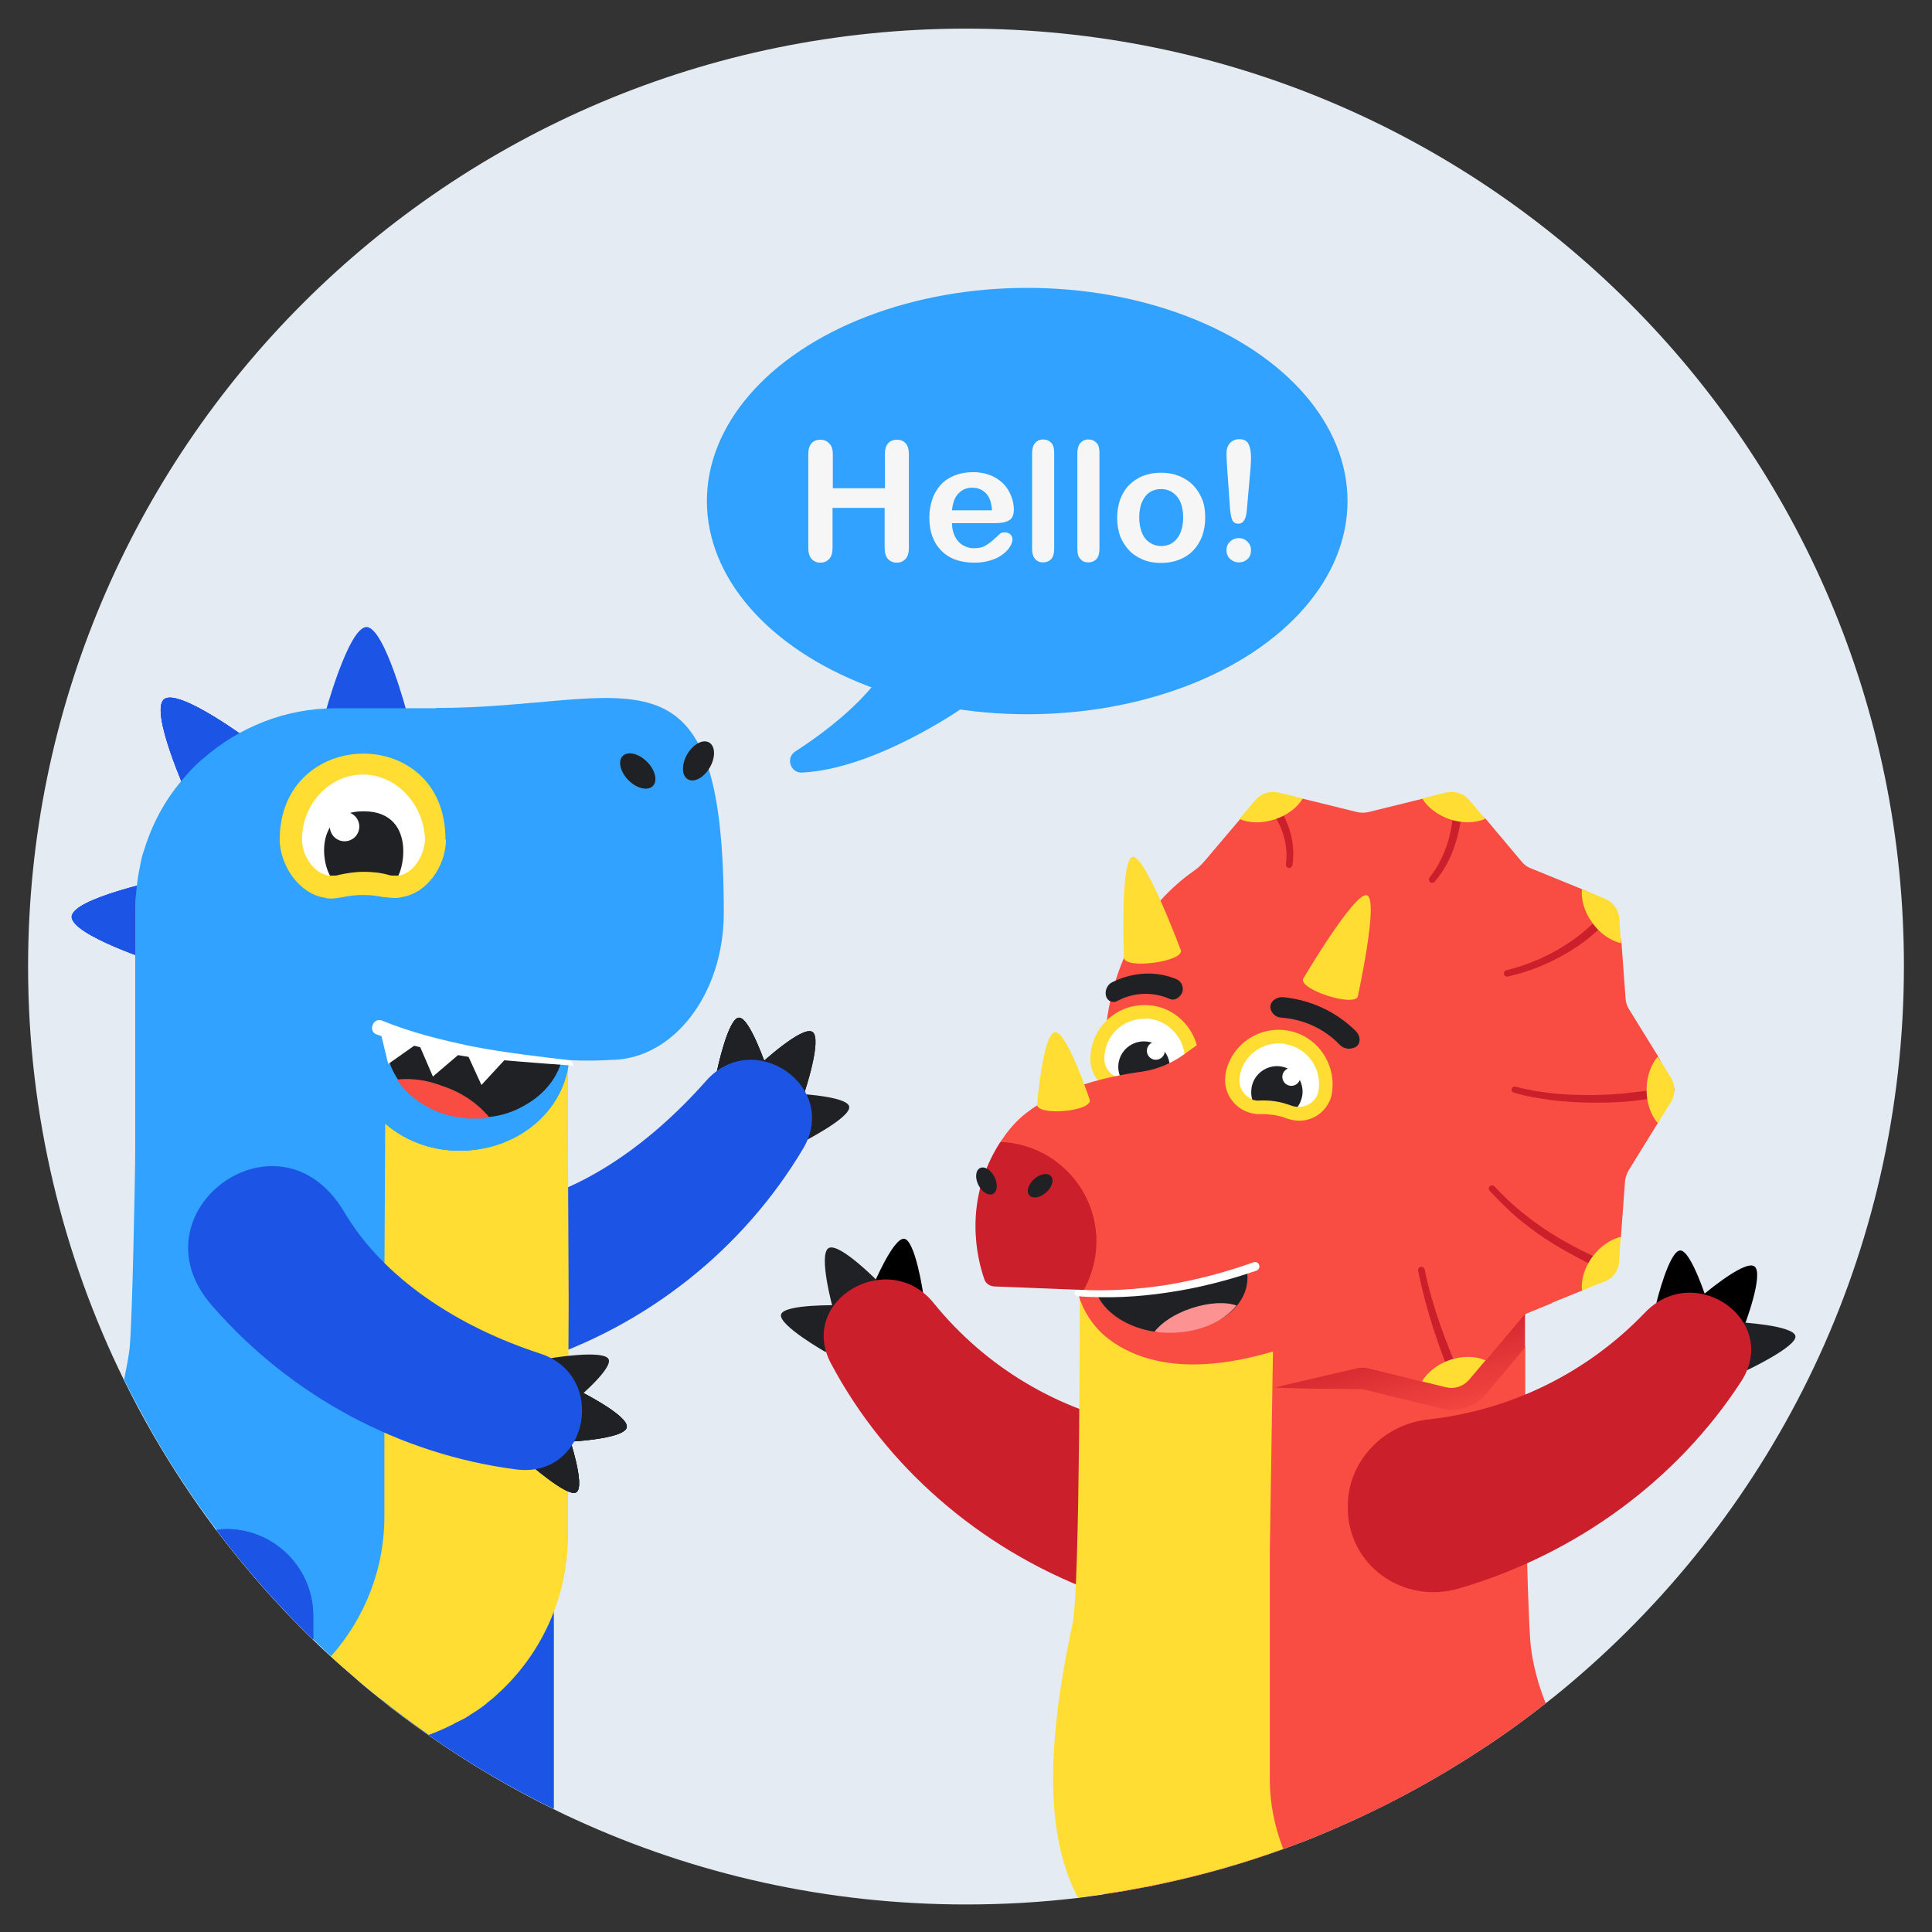 <?xml version="1.0" encoding="utf-8"?>
<!-- Generator: Adobe Illustrator 24.3.0, SVG Export Plug-In . SVG Version: 6.00 Build 0)  -->
<svg version="1.1" id="Layer_1" xmlns="http://www.w3.org/2000/svg" xmlns:xlink="http://www.w3.org/1999/xlink" x="0px" y="0px"
	 viewBox="0 0 708.7 708.7" style="enable-background:new 0 0 708.7 708.7;" xml:space="preserve">
<rect x="0" y="0" width="708.7" height="708.7" fill="#333333" stroke="none"/>
<style type="text/css">
	.st0{fill:#E4EBF2;}
	.st1{fill-rule:evenodd;clip-rule:evenodd;fill:#1C55E5;}
	.st2{fill-rule:evenodd;clip-rule:evenodd;fill:#202124;}
	.st3{fill-rule:evenodd;clip-rule:evenodd;fill:#31A2FF;}
	.st4{fill-rule:evenodd;clip-rule:evenodd;fill:#FFDD33;}
	.st5{fill-rule:evenodd;clip-rule:evenodd;fill:#F94C43;}
	.st6{fill-rule:evenodd;clip-rule:evenodd;fill:#FFFFFF;}
	.st7{fill-rule:evenodd;clip-rule:evenodd;}
	.st8{fill-rule:evenodd;clip-rule:evenodd;fill:#CC1F2C;}
	.st9{fill-rule:evenodd;clip-rule:evenodd;fill:url(#SVGID_1_);}
	.st10{fill:#FFFFFF;}
	.st11{fill:#FFDD33;}
	.st12{fill:#202124;}
	.st13{fill:#CC1F2C;}
	.st14{fill-rule:evenodd;clip-rule:evenodd;fill:#FC9292;}
	.st15{fill:none;stroke:#CC1F2C;stroke-width:3.189;stroke-miterlimit:10;}
	.st16{fill:#31A2FF;}
	.st17{fill:#F6F6F6;}
</style>
<path class="st0" d="M698.4,354.3c0,105.3-47.3,199.5-121.8,262.7c-1.2,1-2.5,2.1-3.7,3.1c-2,1.6-3.9,3.2-5.9,4.7
	c-8.6,6.8-17.6,13.2-26.9,19.1c-1.6,1-3.2,2.1-4.9,3.1c-13.9,8.6-28.5,16.3-43.6,22.9c-1.4,0.6-2.7,1.2-4.1,1.8
	c-1,0.4-2,0.8-2.9,1.2c-0.7,0.3-1.4,0.6-2.1,0.9c-2.3,0.9-4.7,1.9-7,2.7c-0.6,0.2-1.2,0.5-1.8,0.7c-1,0.4-2,0.7-3,1.1
	c-14.1,5.1-28.7,9.3-43.6,12.5c-1.9,0.4-3.8,0.8-5.6,1.2c-0.6,0.1-1.2,0.2-1.7,0.3c-2.5,0.5-5.1,0.9-7.6,1.4
	c-1.9,0.3-3.8,0.6-5.7,0.9c-0.4,0.1-0.8,0.1-1.2,0.2c-0.4,0.1-0.8,0.1-1.1,0.2c-2.9,0.4-5.9,0.8-8.8,1.2c-13.4,1.6-27.1,2.4-41,2.4
	c-51.1,0-99.6-11.1-143.2-31.1c-2.7-1.2-5.4-2.5-8-3.8c-16-7.8-31.3-16.9-45.8-27c0,0-0.1,0-0.1-0.1c-1.5-1.1-3-2.1-4.5-3.2
	c-3.2-2.3-6.3-4.6-9.4-7c0,0,0,0,0,0c-1.2-1-2.5-2-3.7-3c-3.2-2.6-6.5-5.2-9.6-8c-2.9-2.5-5.8-5-8.6-7.6c-0.5-0.4-0.9-0.9-1.4-1.3
	c-1.7-1.6-3.5-3.2-5.2-4.9c-12.8-12.4-24.7-25.9-35.5-40.2c-0.2-0.2-0.4-0.5-0.6-0.8c-8.1-10.8-15.6-22.2-22.4-33.9
	c-3.9-6.7-7.5-13.5-10.9-20.4c-22.5-45.8-35.2-97.3-35.2-151.7c0-190,154-344.1,344.1-344.1S698.4,164.3,698.4,354.3z"/>
<path class="st1" d="M60.2,256.5c5.4-4.3,32,15.6,32,15.6l-23.7,19.1C68.5,291.2,54.8,260.8,60.2,256.5z"/>
<path class="st1" d="M57.8,353.2c0,0-31.8-10.2-31.5-17c0.5-6.7,33.1-13.5,33.1-13.5L57.8,353.2L57.8,353.2z"/>
<path class="st1" d="M60.2,256.5c5.4-4.3,32,15.6,32,15.6l-23.7,19.1C68.5,291.2,54.8,260.8,60.2,256.5z"/>
<path class="st1" d="M57.8,353.2c0,0-31.8-10.2-31.5-17c0.5-6.7,33.1-13.5,33.1-13.5L57.8,353.2L57.8,353.2z"/>
<path class="st1" d="M60.2,256.5c5.4-4.3,32,15.6,32,15.6l-23.7,19.1C68.5,291.2,54.8,260.8,60.2,256.5z"/>
<path class="st1" d="M57.8,353.2c0,0-31.8-10.2-31.5-17c0.5-6.7,33.1-13.5,33.1-13.5L57.8,353.2L57.8,353.2z"/>
<path class="st2" d="M271.1,373.3c-4,0-8.1,19.6-8.1,19.6l18.3-1.1C281.3,391.9,275.1,373.3,271.1,373.3z"/>
<path class="st2" d="M293.6,397.3c-3.8-2.4-19.4,12.1-19.4,12.1l16.4,10.5C290.6,420,297.4,399.8,293.6,397.3z"/>
<path class="st2" d="M271.1,373.3c-4,0-8.1,19.6-8.1,19.6l18.3-1.1C281.3,391.9,275.1,373.3,271.1,373.3z"/>
<path class="st2" d="M298,378.5c-3.8-2.4-19.4,12.1-19.4,12.1l16.4,10.5C295,401.1,301.8,380.9,298,378.5z"/>
<path class="st2" d="M271.1,373.3c-4,0-8.1,19.6-8.1,19.6l18.3-1.1C281.3,391.9,275.1,373.3,271.1,373.3z"/>
<path class="st2" d="M298,378.5c-3.8-2.4-19.4,12.1-19.4,12.1l16.4,10.5C295,401.1,301.8,380.9,298,378.5z"/>
<path class="st2" d="M311.5,405.9c-0.8-4-20.7-4.8-20.7-4.8l3.8,17.8C294.6,418.8,312.3,409.9,311.5,405.9z"/>
<path class="st1" d="M139.6,592.7v30.5c1.2,1,2.5,2,3.7,3c0,0,0,0,0,0c3.1,2.4,6.2,4.7,9.4,7c1.5,1.1,3,2.2,4.6,3.3
	c14.5,10.1,29.8,19.2,45.8,27v-70.8c0-17.5-14.3-31.8-31.8-31.8c-8.7,0-16.7,3.6-22.4,9.3S139.6,584,139.6,592.7z"/>
<path class="st1" d="M139.6,592.7v30.5c1.2,1,2.5,2,3.7,3c0,0,0,0,0,0c3.1,2.4,6.2,4.7,9.4,7c1.5,1.1,3,2.2,4.6,3.3
	c14.5,10.1,29.8,19.2,45.8,27v-70.8c0-17.5-14.3-31.8-31.8-31.8c-8.7,0-16.7,3.6-22.4,9.3S139.6,584,139.6,592.7z"/>
<path class="st1" d="M154,469.2c0-16.1,13-24.2,28.9-26.4c28.3-3.5,55.1-22.6,76.1-46.3c17.5-19.9,49.3,2.2,35.5,25
	c-21.8,36.6-57.1,64.9-99,78.3c-20.5,6.7-41.2-8.3-41.5-29.9C154,469.7,154,469.4,154,469.2L154,469.2z"/>
<path class="st1" d="M134.4,230c6.7,0,15.1,32.3,15.1,32.3h-30.4C119.1,262.3,127.7,230.3,134.4,230z"/>
<path class="st3" d="M45.5,506c3.4,6.9,7.1,13.7,10.9,20.4c6.8,11.8,14.3,23.1,22.4,33.9c12.4,16.5,26.2,31.9,41.2,45.9
	c0.5,0.4,0.9,0.9,1.4,1.3c2.8,2.6,5.7,5.1,8.6,7.6c3.2,2.7,6.4,5.4,9.6,8c1.2,1,2.5,2,3.7,3c0,0,0,0,0,0c3.1,2.4,6.2,4.7,9.4,7
	c1.5,1.1,3,2.1,4.5,3.2c2.8-1.1,5.6-2.3,8.2-3.6c0.8-0.3,1.6-0.8,2.2-1.1c0.5-0.3,1.1-0.5,1.6-0.8c1.1-0.5,2.2-1.3,3.2-1.9
	c2.1-1.3,4.3-2.7,6.2-4.3c0,0,0.3,0,0.3-0.3c1.1-1.1,2.4-1.9,3.5-3c13.7-12.4,23.2-29.9,25.3-49.5c0.3-2.7,0.5-5.7,0.5-8.3V389
	c0,0,1.9-104.7-7.8-114.1c-4.8-4.6-10.5-8.3-17-11c-1.6-0.5-3.2-1.3-4.8-1.6c-3.2-1.1-6.7-1.6-10.2-2.2c-1.9-0.3-3.5-0.3-5.4-0.3
	h-39.8c-18.6,0-35.5,7-48.5,18.3c-3,2.4-5.7,5.4-8.1,8.3c-6.2,7.3-10.8,15.9-13.7,25.3c-0.6,1.6-1.1,3.5-1.4,5.4
	c-0.8,3.5-1.3,7.3-1.6,11c-0.3,1.9-0.3,3.8-0.3,5.6v88.6c0,8.3-1.1,64.3-2.1,72.7C47,498.7,46.3,502.4,45.5,506z"/>
<path class="st4" d="M121.4,607.6c2.8,2.6,5.7,5.1,8.6,7.6c4.4,3.8,8.8,7.4,13.3,10.9c0,0,0,0,0,0c3.1,2.4,6.2,4.7,9.4,7
	c1.5,1.1,3,2.2,4.6,3.3c2.9-1.1,5.7-2.3,8.3-3.6c0.8-0.3,1.3-0.8,2.1-1.1c0.5-0.3,1.1-0.5,1.6-0.8c1.1-0.5,2.1-1.1,3.2-1.9
	c2.1-1.3,4.3-2.7,6.2-4.3c0-0.3,0.3-0.3,0.3-0.3c1.4-1.1,2.4-1.9,3.5-3c15.9-14.3,25.8-35.3,25.8-58.1v-22.9l0.3-63l-0.3-64.6v-23.7
	c-25.6-0.5-48.2-4.6-66.8-11.6l-0.5,92.6v85.3C141.2,575.5,133.7,593.7,121.4,607.6z"/>
<ellipse class="st3" cx="168.4" cy="386" rx="39.3" ry="36.1"/>
<path class="st2" d="M171.1,356.4c17.8,0,32.3,12.1,32.3,26.9c0,8.9-5.4,17-13.7,21.8c-0.3,0-0.3,0.3-0.5,0.3
	c-3.8,2.2-8.1,3.8-12.9,4.3c-0.8,0-1.9,0.3-2.7,0.3s-1.6,0-2.4,0c-1.1,0-1.9,0-3,0c-0.8,0-1.3-0.3-1.9-0.3
	c-5.9-0.5-11.3-2.7-15.6-5.7c-0.3-0.3-0.5-0.3-0.8-0.5c-3-2.2-5.7-4.8-7.5-7.8c-2.4-3.8-3.8-7.8-3.8-12.4
	C138.5,368.5,153.1,356.7,171.1,356.4z"/>
<path class="st5" d="M142.3,395.9c5.4-0.5,11,0.3,16.7,2.4c7.3,2.4,13.2,6.7,17.2,11.6c-0.8,0-1.9,0.3-2.7,0.3s-1.6,0-2.4,0
	c-1.1,0-1.9,0-3,0c-0.8,0-1.3-0.3-1.9-0.3c-5.9-0.5-11.3-2.7-15.6-5.7c-0.3-0.3-0.5-0.3-0.8-0.5
	C146.9,401.6,144.2,398.9,142.3,395.9L142.3,395.9z"/>
<path class="st1" d="M79.4,561.2c10.8,14.3,22.7,27.8,35.5,40.2v-8.7c0-17.5-14.3-31.8-31.8-31.8C81.8,560.9,80.6,561,79.4,561.2z"
	/>
<ellipse transform="matrix(0.707 -0.707 0.707 0.707 -131.431 248.325)" class="st2" cx="234" cy="282.8" rx="4.8" ry="7.8"/>
<polygon class="st6" points="157.1,394.3 151.4,381.1 168.1,384.9 "/>
<polygon class="st6" points="171.1,397.3 165.2,384.4 180.8,386.8 "/>
<polygon class="st6" points="143.1,390.3 139.9,376.6 154.7,382.2 "/>
<path id="mouth" class="st6" d="M207.2,389L207.2,389c0.5,0,1.1,0.5,1.3,1.6c0,0.8-0.5,1.3-1.3,1.3c-11.6-0.8-23.1-2.2-34.7-4
	c-11.6-1.9-22.9-4.3-34.2-8.3l0,0c-1.6-0.5-2.2-1.9-1.6-3.5c0.5-1.6,2.2-2.2,3.5-1.6l0,0c10.5,4.3,21.5,7,32.8,9.4
	C184.3,386,195.9,387.6,207.2,389L207.2,389z"/>
<ellipse class="st3" cx="168.4" cy="386" rx="39.3" ry="36.1"/>
<path class="st2" d="M171.1,356.4c17.8,0,32.3,12.1,32.3,26.9c0,8.9-5.4,17-13.7,21.8c-0.3,0-0.3,0.3-0.5,0.3
	c-3.8,2.2-8.1,3.8-12.9,4.3c-0.8,0-1.9,0.3-2.7,0.3s-1.6,0-2.4,0c-1.1,0-1.9,0-3,0c-0.8,0-1.3-0.3-1.9-0.3
	c-5.9-0.5-11.3-2.7-15.6-5.7c-0.3-0.3-0.5-0.3-0.8-0.5c-3-2.2-5.7-4.8-7.5-7.8c-2.4-3.8-3.8-7.8-3.8-12.4
	C138.5,368.5,153.1,356.7,171.1,356.4z"/>
<path class="st5" d="M142.3,395.9c5.4-0.5,11,0.3,16.7,2.4c7.3,2.4,13.2,6.7,17.2,11.6c-0.8,0-1.9,0.3-2.7,0.3s-1.6,0-2.4,0
	c-1.1,0-1.9,0-3,0c-0.8,0-1.3-0.3-1.9-0.3c-5.9-0.5-11.3-2.7-15.6-5.7c-0.3-0.3-0.5-0.3-0.8-0.5
	C146.9,401.6,144.2,398.9,142.3,395.9L142.3,395.9z"/>
<path class="st1" d="M79.4,561.2c10.8,14.3,22.7,27.8,35.5,40.2v-8.7c0-17.5-14.3-31.8-31.8-31.8C81.8,560.9,80.6,561,79.4,561.2z"
	/>
<ellipse transform="matrix(0.707 -0.707 0.707 0.707 -131.431 248.325)" class="st2" cx="234" cy="282.8" rx="4.8" ry="7.8"/>
<polygon class="st6" points="157.1,394.3 151.4,381.1 168.1,384.9 "/>
<polygon class="st6" points="171.1,397.3 165.2,384.4 180.8,386.8 "/>
<polygon class="st6" points="143.1,390.3 139.9,376.6 154.7,382.2 "/>
<path id="mouth_0" class="st6" d="M207.2,389L207.2,389c0.5,0,1.1,0.5,1.3,1.6c0,0.8-0.5,1.3-1.3,1.3c-11.6-0.8-23.1-2.2-34.7-4
	c-11.6-1.9-22.9-4.3-34.2-8.3l0,0c-1.6-0.5-2.2-1.9-1.6-3.5c0.5-1.6,2.2-2.2,3.5-1.6l0,0c10.5,4.3,21.5,7,32.8,9.4
	C184.3,386,195.9,387.6,207.2,389L207.2,389z"/>
<ellipse class="st3" cx="169" cy="386" rx="39.9" ry="36.1"/>
<path class="st2" d="M141.9,383.3c0-14.8,14.5-26.6,32.6-26.9c17.8,0,32.3,12.1,32.3,26.9c0,8.9-5.4,17-13.7,21.8
	c-0.3,0-0.3,0.3-0.5,0.3c-3.8,2.2-8.1,3.8-12.9,4.3c-0.8,0-1.9,0.3-2.7,0.3c-0.8,0-1.6,0-2.4,0c-1.1,0-1.9,0-3,0
	c-0.8,0-1.3-0.3-1.9-0.3c-5.9-0.5-11.3-2.7-15.6-5.7c-0.3-0.3-0.5-0.3-0.8-0.5c-3-2.2-5.7-4.8-7.5-7.8
	C143.3,391.9,141.9,387.9,141.9,383.3L141.9,383.3z"/>
<path class="st3" d="M160,259.7c71.1,0,105.5-28.8,105.5,75.2c0,29.8-18.6,53.9-41.6,53.9c-27.5,1.8-62.4-6.1-98.5-18.1
	C125.4,370.8,160.3,259.7,160,259.7z"/>
<path class="st5" d="M162.4,398.4c7.3,2.4,13.2,6.7,17.2,11.6c-0.8,0-1.9,0.3-2.7,0.3c-0.8,0-1.6,0-2.4,0c-1.1,0-1.9,0-3,0
	c-0.8,0-1.3-0.3-1.9-0.3c-5.9-0.5-11.3-2.7-15.6-5.7c-0.3-0.3-0.5-0.3-0.8-0.5c-3-2.2-5.7-4.8-7.5-7.8
	C151.1,395.4,156.7,396.2,162.4,398.4z"/>
<ellipse transform="matrix(0.5 -0.866 0.866 0.5 -113.576 361.437)" class="st2" cx="256.2" cy="279.1" rx="7.8" ry="4.8"/>
<ellipse transform="matrix(0.707 -0.707 0.707 0.707 -131.431 248.325)" class="st2" cx="234" cy="282.8" rx="4.8" ry="7.8"/>
<polygon class="st6" points="158.8,394.9 153.1,381.7 169.8,385.5 "/>
<polygon class="st6" points="176.6,398 170.7,385.1 186.3,387.5 "/>
<polygon class="st6" points="142.4,390.3 139.1,376.6 153.9,382.2 "/>
<path id="mouth_1" class="st6" d="M173,383.8c11.9,2.3,23.9,3.7,35.9,5.1c0.5,0,1.1,0.8,1.3,1.8c0,0.8-0.4,0.1-1.2,0.1
	c-11.6-0.8-25.2-1.9-36.5-3c-11.6-1.9-22.9-4.3-34.2-8.3l0,0c-1.6-0.5-2.2-1.9-1.6-3.5c0.5-1.6,2.2-2.2,3.5-1.6l0,0
	C150.6,378.7,161.7,381.4,173,383.8L173,383.8z"/>
<path class="st6" d="M119.4,322.9c-7.8-1.1-13.7-7.5-13.7-15.3v-0.3c0-14.8,12.1-27.2,26.9-27.5h0.8c15.3,0,27.7,12.4,27.7,27.7v0.5
	c-0.3,7.8-6.2,14.3-13.7,15.3c-0.5,0.3-1.3,0.3-2.2,0.3c-1.1,0-2.2,0-3.2-0.3c-2.7-0.5-5.7-0.8-8.6-0.8c-3,0-5.9,0.3-8.6,0.8
	c-1.1,0.3-2.2,0.3-3.2,0.3C120.8,323.7,120,323.7,119.4,322.9z"/>
<path class="st2" d="M133.4,297.6c8.3,0,15.1,6.7,15.1,15.1c0,2.4-0.5,4.6-1.6,6.7c-1.3,0-2.7,0-4-0.3c-3-0.8-6.2-1.1-9.4-1.1
	c-3.2,0-6.5,0.5-9.4,1.1c-1.3,0.5-2.7,0.5-4,0.3c-1.1-1.9-1.6-4.3-1.6-6.7C118.3,304.3,125.1,297.6,133.4,297.6z"/>
<circle class="st6" cx="126.4" cy="303.2" r="5.4"/>
<path class="st6" d="M119.4,322.9c-7.8-1.1-13.7-7.5-13.7-15.3v-0.3c0-14.8,12.1-27.2,26.9-27.5h0.8c15.3,0,27.7,12.4,27.7,27.7v0.5
	c-0.3,7.8-6.2,14.3-13.7,15.3c-0.5,0.3-1.3,0.3-2.2,0.3c-1.1,0-2.2,0-3.2-0.3c-2.7-0.5-5.7-0.8-8.6-0.8c-3,0-5.9,0.3-8.6,0.8
	c-1.1,0.3-2.2,0.3-3.2,0.3C120.8,323.7,120,323.7,119.4,322.9z"/>
<path class="st2" d="M133.4,297.6c8.3,0,15.1,6.7,15.1,15.1c0,2.4-0.5,4.6-1.6,6.7c-1.3,0-2.7,0-4-0.3c-3-0.8-6.2-1.1-9.4-1.1
	c-3.2,0-6.5,0.5-9.4,1.1c-1.3,0.5-2.7,0.5-4,0.3c-1.1-1.9-1.6-4.3-1.6-6.7C118.3,304.3,125.1,297.6,133.4,297.6z"/>
<circle class="st6" cx="126.4" cy="303.2" r="5.4"/>
<path class="st6" d="M121.4,327.1c-0.8,0-1.6,0-2.2-0.8c-7.8-1.1-13.6-11-13.6-18.8v-0.3c0-14.8,12.1-27.2,26.9-27.4h0.8
	c15.3,0,27.7,12.4,27.7,27.7v0.5c-0.3,7.8-6.3,17.7-13.9,18.8c-0.5,0.3-1.3,0.3-2.2,0.3c-1.1,0-2.2,0-3.2-0.3
	c-2.7-0.5-5.7-0.8-8.6-0.8c-3,0-5.9,0.3-8.6,0.8C123.6,327.1,122.5,327.1,121.4,327.1L121.4,327.1z"/>
<path class="st2" d="M133.4,297.6c21.1,0,14.2,27,10.1,26.2c-3-0.8-6.2-1.1-9.4-1.1c-3.2,0-6.5,0.5-9.4,1.1
	C119.3,325.9,111.7,297.6,133.4,297.6z"/>
<circle class="st6" cx="126.4" cy="303.2" r="5.4"/>
<path class="st4" d="M133,284.1c12.4,0,22.4,10.8,22.9,23.7v0.3c-0.3,5.9-4.3,12.3-9.7,13.1c-0.5,0-1,0-1.5,0c-0.8,0-1.5,0-2.3-0.3
	c-2.8-0.8-5.9-1.1-9-1.1c-3.1,0-6.2,0.5-9,1.1c-0.8,0.3-1.5,0.3-2.3,0.3c-0.5,0-1,0-1.5,0c-5.4-0.8-9.8-7.2-9.8-13.1v-0.3
	c0-12.7,9.8-23.4,21.9-23.7C132.5,284.1,132.8,284.1,133,284.1C133,284.1,133,284.1,133,284.1z M163.4,307.8
	c0-42.3-60.8-41.4-60.8,0.3v0.3l0,0l0,0c0.3,9.4,7.3,19.6,16.6,20.9c0.8,0.3,1.8,0.3,2.6,0.3c1.3,0,2.6-0.3,3.9-0.5
	c2.3-0.5,4.9-0.8,7.5-0.8c2.6,0,5.2,0.3,7.5,0.8c1.3,0,2.6,0.3,3.9,0.3c0.8,0,1.8,0,2.6-0.3c9.3-1.3,16.2-11.2,16.4-20.9l0,0l0,0
	L163.4,307.8L163.4,307.8z"/>
<g id="_817338112">
	<path class="st2" d="M229.9,523.6c0.9-4.4-18.2-13.8-18.2-13.8l-3.9,19.1C207.8,528.9,229,528,229.9,523.6z"/>
	<path class="st2" d="M193.3,536.2c0,0,14.9,13.3,18.1,11.2c3.5-2.2-2.9-21.1-2.9-21.1L193.3,536.2L193.3,536.2z"/>
	<path class="st2" d="M229.9,523.6c0.9-4.4-18.2-13.8-18.2-13.8l-3.9,19.1C207.8,528.9,229,528,229.9,523.6z"/>
	<path class="st2" d="M193.3,536.2c0,0,14.9,13.3,18.1,11.2c3.5-2.2-2.9-21.1-2.9-21.1L193.3,536.2L193.3,536.2z"/>
	<path class="st2" d="M209.6,514.9c0,0,15.1-12.4,13.7-16.2c-1.4-3.8-21.2-0.5-21.2-0.5L209.6,514.9L209.6,514.9z"/>
	<path class="st2" d="M229.9,523.6c0.9-4.4-18.2-13.8-18.2-13.8l-3.9,19.1C207.8,528.9,229,528,229.9,523.6z"/>
	<path class="st2" d="M193.3,536.2c0,0,14.9,13.3,18.1,11.2c3.5-2.2-2.9-21.1-2.9-21.1L193.3,536.2L193.3,536.2z"/>
	<path class="st1" d="M78,479.2c-30.4-34.3,24.1-74.8,48.1-34.9c14.4,24.6,41.9,42.4,72,52.2c25.2,8.2,17.6,46.1-8.9,42.5
		C146.9,533.5,107,512.4,78,479.2L78,479.2z"/>
</g>
<path class="st5" d="M405.2,384.8c0.6-26,11.6-50.5,32.8-65.4l0,0c1.5-1,2.8-2.3,4-3.7l12.8-15.1l6.6-6.9c2.1-2.4,4.7-3.3,7.8-2.5
	l8.8,1.8l19.9,4.9c1.3,0.3,2.7,0.3,4,0l19.9-4.9l8.8-1.4c3.1-0.8,5.6,0.7,7.7,3.1l6.8,5.8l13.2,15.7c0.8,1,1.9,1.8,3.2,2.3l18.9,7.7
	l8.2,3.8c2.9,1.2,4.1,3.9,4.4,7.1l1.8,8.8l1.5,20.4c0.1,1.4,0.5,2.7,1.2,3.8l10.8,17.5l4.1,8.1c1.7,2.7,1.5,5.4-0.2,8.1l-4.1,8.2
	l-10.8,17.5c-0.6,1.2-1.1,2.5-1.2,3.8l-1.5,20.3l-1.8,8.8c-0.2,3.2-1.8,5.9-4.7,7.1l-8,4l-20.9,8.5L539,506.2
	c-2.1,2.4-5.3,3.5-8.4,2.7l-28.9-7.1c-1.3-0.3-2.7-0.3-4,0l-28.9,7.1c-3.1,0.8-6.3-0.3-8.4-2.7l-19.1-22.7c-0.8-1-1.9-1.8-3.2-2.3
	l-27.5-11.2c-2.9-1.2-4.9-3.9-5.2-7.1L405.2,384.8z"/>
<g>
	<path class="st7" d="M331.6,454.4c4.1,0.3,7,19.8,7,19.8l-18.5-2.2C320.1,472,327.5,454.2,331.6,454.4z"/>
	<path class="st2" d="M304,457.8c4-2.2,18.9,13.1,18.9,13.1l-17.3,9.3C305.6,480.2,300,460,304,457.8z"/>
	<path class="st2" d="M286.5,482.2c1-3.9,21.3-3.4,21.3-3.4l-4.9,17.2C302.9,496,285.5,486.1,286.5,482.2z"/>
	<path class="st8" d="M444.7,556.1c1-15.9-10.5-29.9-26.5-33c-29.7-5.5-56.6-21.5-75.7-45.1c-16.6-20.6-50.2-1-37.6,22.3
		c19.9,37.4,54,67.4,95.8,83.3c20.4,7.9,42.3-5.6,43.9-26.7L444.7,556.1L444.7,556.1z"/>
</g>
<path class="st5" d="M567,624.8c-8.6,6.8-17.6,13.2-26.9,19.1c-1.6,1-3.2,2.1-4.9,3.1c-13.9,8.6-28.5,16.3-43.6,22.9
	c-1.4,0.6-2.7,1.2-4.1,1.8c-1,0.4-2,0.8-2.9,1.2c-0.7,0.3-1.4,0.6-2.1,0.9c-2.3,0.9-4.7,1.9-7,2.7c-0.6,0.2-1.2,0.5-1.8,0.7
	c-15.1,5.6-30.6,10.1-46.6,13.6c-1.9,0.4-3.8,0.8-5.6,1.2c-0.6,0.1-1.2,0.2-1.7,0.3c-2.5,0.5-5.1,0.9-7.6,1.4
	c-1.9,0.3-3.8,0.6-5.7,0.9c-0.4,0.1-0.8,0.1-1.2,0.2c-2.6-6-4.3-12.3-5.1-18.7c-0.3-2.5-0.5-5.1-0.6-7.6V507.9
	c-0.6-30.8-21.7-98.5,15.1-112.2c1.6-0.6,3.2-1.1,4.9-1.5c23.2-7,41.5-4.8,65.9-4.8c17.7-0.1,34.9,5.8,48.9,16.8
	c3,2.3,5.7,4.9,8.1,7.7c6.2,6.6,10.9,14.6,13.9,23.2c0.6,1.6,1,3.3,1.3,4.9c0.8,3.3,1.4,6.7,1.6,10.1c0.2,1.8,0.3,3.4,0.2,5.2V482
	l-1.6,8l1.6,4.4v44.2c0,7.6,1,59.1,2.2,66.7C562.7,612.1,564.5,618.6,567,624.8z"/>
<linearGradient id="SVGID_1_" gradientUnits="userSpaceOnUse" x1="172.231" y1="125.612" x2="198.194" y2="223.036" gradientTransform="matrix(-1 0 0 -1 708.66 709.339)">
	<stop  offset="0.584" style="stop-color:#F94C43"/>
	<stop  offset="1" style="stop-color:#CC1F2C"/>
</linearGradient>
<path class="st9" d="M499.7,509.6L499.7,509.6h0.2l28.9,7.1c1.3,0.3,2.6,0.5,3.9,0.5c4.8,0,9.3-2.2,12.4-5.8l14.3-17.1v-12.4
	L539,506.2c-2.1,2.4-5.3,3.4-8.4,2.7l-28.9-7.1c-1.3-0.3-2.6-0.3-4,0c0,0-31.3,7.2-31.4,6.8C464.4,509.5,499.7,509.5,499.7,509.6z"
	/>
<path class="st5" d="M466.6,509.2l31.2-7.3c1.3-0.3,2.7-0.3,4,0l19.8,4.9l9.2,1.4c3.1,0.8,5.3,0.1,7.4-2.3l6.6-6.6l14.5-17.2l10-4.1
	c-4.8-14.7-90.3-10.1-99-1.4C466.8,480,465.5,509.4,466.6,509.2z"/>
<path class="st4" d="M470.7,678.2c-14.1,5.1-28.7,9.3-43.6,12.5c-1.9,0.4-3.8,0.8-5.6,1.2c-0.6,0.1-1.2,0.2-1.7,0.3
	c-2.5,0.5-5.1,0.9-7.6,1.4c-1.9,0.3-3.8,0.6-5.7,0.9c-0.4,0.1-0.8,0.1-1.2,0.2c-0.4,0.1-0.8,0.1-1.1,0.2c-2.9,0.4-5.9,0.8-8.8,1.2
	c-11.8-22.6-11.8-54.7-1.9-100.8c2.7-13,2.6-123.6,2.6-123.6c26.1-0.5,52.4,2.1,71.3-4.7l-1.6,101.9v83.1
	C465.7,661,467.5,670,470.7,678.2z"/>
<path class="st5" d="M395.6,475c-0.9-2.9,4.3-16.8,4.3-16.8l78.6-16.6l2.4,49.3c-41.3,16.3-63.6,8.9-75.2-0.5
	C400.9,486.4,397.4,481,395.6,475z"/>
<g id="eye_front_2_">
	<g>
		<path class="st10" d="M428.5,398.2c4.7-0.6,8.4-4.8,8.4-9.6v-0.2c0-9.2-7.6-16.9-16.7-17.1h-0.5c-9.5,0-17.2,7.7-17.2,17.2v0.2
			c0.1,4.8,3.7,8.8,8.5,9.5c0.4,0.1,0.9,0.1,1.4,0.1c0.6,0,1.4-0.1,2-0.2c1.7-0.4,3.5-0.6,5.3-0.6c1.8,0,3.7,0.2,5.3,0.6
			c0.6,0.2,1.4,0.2,2,0.2C427.5,398.2,428,398.2,428.5,398.2z"/>
		<g>
			<path class="st11" d="M419.7,373.7c0.2,0,0.3,0,0.6-0.1c7.8,0.2,14.3,6.9,14.3,14.7v0.2c-0.1,3.7-2.9,6.6-6.3,7.1
				c-0.3,0.1-0.7,0.1-1,0.1c-0.6,0-1-0.1-1.5-0.2c-1.9-0.4-3.8-0.6-5.9-0.6s-4.1,0.2-5.9,0.6c-0.6,0.1-1,0.2-1.5,0.2
				c-0.4,0-0.7,0-1-0.1c-3.5-0.5-6.3-3.3-6.4-7v-0.2C405,380.3,411.6,373.7,419.7,373.7 M419.7,368.7L419.7,368.7
				c-10.8,0-19.7,8.8-19.7,19.7v0.2v0.1v0.1c0.1,6.1,4.7,11.2,10.7,12c0.6,0.1,1.1,0.1,1.7,0.1c0.8,0,1.7-0.1,2.5-0.2
				c1.6-0.3,3.2-0.5,4.9-0.5c1.7,0,3.3,0.2,4.9,0.5c0.9,0.2,1.7,0.2,2.6,0.2c0.6,0,1.1,0,1.7-0.1c6-0.8,10.6-6,10.7-12v-0.1v-0.1
				v-0.2c-0.1-10.6-8.7-19.5-19.2-19.7C420,368.7,419.9,368.7,419.7,368.7L419.7,368.7z"/>
		</g>
	</g>
	<path class="st12" d="M419.6,382c-5.2,0-9.4,4.2-9.4,9.4c0,1.5,0.4,2.9,1,4.2c0.8,0.2,1.6,0.1,2.5-0.1c1.9-0.4,3.8-0.6,5.9-0.6
		s4.1,0.2,5.9,0.6c0.9,0.2,1.8,0.2,2.6,0.1c0.7-1.3,1-2.7,1-4.2C429.1,386.2,424.9,382,419.6,382z"/>
	
		<ellipse transform="matrix(0.16 -0.987 0.987 0.16 -24.353 742.356)" class="st10" cx="424.1" cy="385.5" rx="3.3" ry="3.3"/>
</g>
<path class="st2" d="M429.4,448.5c15.5,0,28.2,9.1,28.2,20.2c0,3.7-1.4,7.3-3.9,10.3c-4.9,6-13.9,9-24.2,9c-2.1,0-4.1,0.8-6,0.5
	c-12.8-2-22.4-10.1-22.4-19.8C401.1,457.5,413.7,448.4,429.4,448.5z"/>
<path class="st5" d="M362.7,468.5c-2.6-7.3-9.7-27.9,4.2-49.5c1.1-1.6,2.2-3.3,3.6-4.9c11.4-14.2,35.8-19.3,48.4-21
	c5.4-0.8,10.6-2.9,15.1-6.1l11.6-8.3l26.3,91.7l-11.4-5.7c-9.2,2.2-34.4,9.1-62.7,9.1l-1.3-1c-14.3-0.1-25.7-3-30.8-3.3
	C364,469.3,363.4,469.9,362.7,468.5z"/>
<path class="st8" d="M361.1,469.3c-2.6-7.3-8.1-28.9,5.9-50.4c19.5,0.7,35.2,16.8,35.2,36.5c0,6.5-1.8,12.5-4.6,17.8l-32.8-1.3
	C363,471.8,361.6,470.8,361.1,469.3z"/>
<path class="st2" d="M429,366.4c-6.1-2.7-13.2-2.4-19,0.7c-1.4,0.9-3.2,0.4-4-1c-0.1-0.2-0.2-0.3-0.2-0.5l0,0
	c-0.7-1.8,0.2-4.5,2.4-5.4c7.7-3.7,15.9-4.1,23.4-1c1.9,0.9,2.8,3.1,2,5c0,0.1-0.1,0.1-0.1,0.2l0,0
	C432.5,366.2,430.6,367.2,429,366.4L429,366.4z"/>
<path class="st2" d="M497.4,384L497.4,384c1.8-1.2,1.8-4-0.2-5.9c-7.1-7-16.4-11.3-26.4-12.3c-2.7-0.2-4.9,1.6-4.8,3.7l0,0
	c0.2,2.1,1.9,3.7,4.1,3.8c8.1,0.6,15.8,4.1,21.4,10C493.1,384.9,495.4,385.1,497.4,384z"/>
<path class="st4" d="M387,378.6c4.4-0.3,12.8,25,12.8,25c0.4,4.1-19,5.8-19.4,1.7C380.4,405.3,382.6,379,387,378.6z"/>
<path class="st4" d="M415.5,314.3c4.7-0.6,17.7,34.4,17.7,34.4c0.6,4.1-20.3,6.9-20.9,2.7C412.3,351.4,410.8,314.9,415.5,314.3z"/>
<path class="st4" d="M498.1,365.5c-1.3,4-21.4-2.4-20.1-6.4c0,0,18.9-32.1,23.4-30.7C506,329.8,498,365.5,498.1,365.5z"/>
<path class="st10" d="M459.9,463c0.9-0.2,1.8,0.2,2,1.1c0.3,0.8-0.2,1.7-1,2c-10.5,3.6-21.4,6.4-32.4,8c-11,1.7-22.2,2.2-33.2,1.4
	c-0.6-0.1-1.1-0.6-1.1-1.3c0.1-0.6,0.6-1.1,1.3-1.1c10.9,0.6,21.9-0.1,32.7-1.8C439,469.5,449.6,466.7,459.9,463
	C459.9,463,460,463,459.9,463z"/>
<path class="st13" d="M611.9,398.2C612,398.2,612,398.2,611.9,398.2c1-0.2,1.8,0.2,2.2,1.1c0.2,0.9-0.2,1.8-1.1,2
	c-4.8,1.3-9.6,2.1-14.4,2.6c-4.8,0.5-9.6,0.6-14.5,0.6c-4.9-0.1-9.7-0.3-14.5-0.9c-4.9-0.6-9.6-1.4-14.3-2.8c-0.6-0.2-1-0.8-0.8-1.4
	s0.8-1,1.4-0.8c4.5,1.2,9.2,2,14,2.5s9.4,0.6,14.2,0.6c4.7-0.1,9.5-0.3,14.2-0.9C602.7,400.4,607.4,399.6,611.9,398.2L611.9,398.2z"
	/>
<path class="st13" d="M591.6,464.3c0.8,0.4,1.1,1.4,0.7,2.3c-0.4,0.7-1.4,1-2.2,0.6l0,0c-3.9-2.1-7.9-4-11.8-6.1s-7.8-4.3-11.6-6.8
	c-3.7-2.5-7.3-5.2-10.7-8.1c-3.3-2.9-6.5-6.1-9.6-9.4c-0.4-0.5-0.4-1.2,0.1-1.7c0.5-0.4,1.2-0.4,1.7,0.1l0,0c3,3.2,6.1,6.2,9.5,9
	s6.9,5.4,10.5,7.7c3.7,2.4,7.5,4.5,11.4,6.5C583.6,460.4,587.6,462.3,591.6,464.3L591.6,464.3z"/>
<path class="st13" d="M536.3,506.2c0.4,0.9,0,1.8-1,2.2c-0.8,0.3-1.8-0.1-2.1-0.9c-2.7-6.7-5.3-13.5-7.5-20.4
	c-2.2-6.9-4.1-13.9-5.5-21c-0.1-0.6,0.3-1.3,1-1.4c0.6-0.1,1.3,0.3,1.4,1c1.4,7,3.5,13.9,5.8,20.6
	C530.8,493,533.5,499.6,536.3,506.2C536.3,506.2,536.3,506.2,536.3,506.2z"/>
<path class="st13" d="M589.6,332.6L589.6,332.6c0.5-0.7,1.5-0.9,2.2-0.4c0.7,0.6,0.9,1.5,0.4,2.2c-2.3,3.3-5.1,6.1-8.1,8.6
	c-2.9,2.5-6.1,4.7-9.5,6.7c-6.7,3.9-14,6.9-21.5,8.5c-0.6,0.2-1.3-0.2-1.4-0.9s0.2-1.3,0.9-1.4l0,0c7.3-1.8,14.3-4.7,20.6-8.6
	c3.2-2,6.2-4.1,9-6.6C585,338.3,587.5,335.6,589.6,332.6L589.6,332.6z"/>
<path class="st13" d="M533.5,292.8c0.1-0.9,0.7-1.6,1.6-1.5c0.9,0.1,1.6,0.8,1.5,1.7c-0.2,5.4-1,10.8-2.6,16
	c-1.6,5.3-4.1,10.2-7.7,14.4c-0.4,0.5-1.2,0.6-1.7,0.2c-0.5-0.4-0.6-1.2-0.2-1.7c3.2-4.1,5.5-8.8,6.9-13.7
	C532.7,303.1,533.3,298,533.5,292.8L533.5,292.8z"/>
<path class="st13" d="M463.7,293.7C463.7,293.7,463.7,293.7,463.7,293.7c-0.6-0.7-0.5-1.8,0.3-2.3c0.7-0.5,1.7-0.4,2.2,0.3
	c2.7,3.6,5.1,7.6,6.6,12s2,9.2,1.3,13.7c-0.2,0.6-0.7,1.1-1.4,1c-0.6-0.1-1.1-0.7-1-1.4c0.6-4.2,0-8.4-1.5-12.4
	C468.7,300.7,466.4,297.1,463.7,293.7L463.7,293.7z"/>
<g id="eye_front_1_">
	<g>
		<path class="st10" d="M476.1,408.7c4.8,0.1,9-3.4,9.9-8.1v-0.2c1.4-9.2-4.7-17.9-13.8-19.6l-0.5-0.1c-9.3-1.5-18.2,4.9-19.7,14.3
			l-0.1,0.2c-0.6,4.7,2.3,9.3,6.9,10.7c0.5,0.2,0.9,0.2,1.4,0.3c0.6,0.1,1.3,0.1,2,0.1c1.8-0.1,3.5,0,5.3,0.3
			c1.8,0.2,3.6,0.7,5.2,1.4c0.6,0.2,1.3,0.4,1.9,0.5C475.1,408.5,475.6,408.5,476.1,408.7z"/>
		<g>
			<path class="st11" d="M471.3,382.9c0.1,0.1,0.2,0.1,0.6,0.2c7.7,1.4,13,9,11.8,16.7v0.2c-0.6,3.6-3.8,6.1-7.3,6
				c-0.3,0-0.7,0-1-0.1c-0.5-0.1-1-0.2-1.4-0.4c-1.8-0.6-3.7-1.2-5.7-1.5s-4-0.4-5.9-0.3c-0.6,0-1,0-1.5-0.1c-0.4-0.1-0.7-0.2-1-0.2
				c-3.3-1-5.7-4.3-5.2-8v-0.2C455.7,387.2,463.3,381.7,471.3,382.9 M472.1,378L472.1,378c-10.8-1.7-20.9,5.7-22.6,16.2v0.2v0.1v0.1
				c-0.8,6,2.9,11.7,8.7,13.5c0.6,0.2,1.1,0.3,1.7,0.4c0.8,0.2,1.6,0.2,2.5,0.2c1.6-0.1,3.2,0.1,4.9,0.3c1.7,0.3,3.3,0.7,4.7,1.3
				c0.8,0.2,1.7,0.5,2.5,0.6c0.6,0.1,1.1,0.2,1.7,0.2c6.1,0.2,11.4-4.2,12.4-10.1v-0.1v-0.1v-0.2c1.6-10.4-5.5-20.6-15.9-22.5
				C472.4,378.1,472.2,378,472.1,378L472.1,378z"/>
		</g>
	</g>
	<path class="st12" d="M469.9,391.2c-5.1-0.8-10,2.7-10.8,7.8c-0.2,1.6-0.2,3,0.3,4.4c0.8,0.2,1.6,0.4,2.5,0.3
		c1.9-0.1,3.9,0,5.9,0.3c2.1,0.3,4,0.9,5.7,1.5c0.8,0.3,1.7,0.5,2.5,0.5c0.9-1.2,1.4-2.6,1.7-4.1C478.5,396.8,475,392,469.9,391.2z"
		/>
	
		<ellipse transform="matrix(0.313 -0.95 0.95 0.313 -50.213 721.267)" class="st10" cx="473.7" cy="395.4" rx="3.3" ry="3.3"/>
</g>
<g id="nostril_1_">
	
		<ellipse transform="matrix(0.894 -0.448 0.448 0.894 -155.758 208.069)" class="st12" cx="361.9" cy="433.2" rx="3.3" ry="5.3"/>
	
		<ellipse transform="matrix(0.748 -0.664 0.664 0.748 -192.446 363.123)" class="st12" cx="381.5" cy="434.7" rx="5.3" ry="3.3"/>
</g>
<path class="st14" d="M437,479.9c6.6-2.2,12.8-2.4,16.6-1c-4.9,6-14,10-24.3,10c-2,0-3.9-0.1-5.8-0.4
	C425.9,485.3,430.9,481.9,437,479.9z"/>
<path class="st4" d="M608.1,387.6l4.9,7.8l0,0c0,0.1,0,0.1,0,0.1c1.6,2.6,1.6,6,0,8.6c0,0.1,0,0.1,0,0.1l0,0l-4.9,7.8
	c-2.5-2.9-4.1-7.3-4.1-12.2S605.6,390.5,608.1,387.6z"/>
<path class="st4" d="M530.5,290.7C530.6,290.7,530.6,290.7,530.5,290.7c3.1-0.7,6.2,0.3,8.3,2.6l0.1,0.1l5.9,7
	c-3.6,1.5-8.2,1.7-12.8,0.2s-8.3-4.4-10.3-7.7L530.5,290.7z"/>
<path class="st4" d="M460.6,293.4c2-2.4,5.3-3.4,8.3-2.7h0.1l8.9,2.2c-2,3.3-5.7,6.2-10.4,7.7c-4.7,1.5-9.3,1.4-12.9-0.2
	L460.6,293.4z"/>
<path class="st4" d="M580.3,326.2l8.5,3.5c2.9,1.2,4.9,3.9,5.2,7.1l0.6,9.2c-3.7-0.9-7.7-3.5-10.5-7.5
	C581.2,334.6,579.9,330,580.3,326.2z"/>
<path class="st4" d="M584,461.2c2.9-4,6.8-6.6,10.5-7.5l-0.6,9.2v0.1l0,0v0.1c-0.2,3-2.2,5.7-5,6.9l0,0h-0.1l0,0l-8.5,3.4
	C579.9,469.5,581.2,465.1,584,461.2z"/>
<path class="st4" d="M532,498.8c4.7-1.5,9.3-1.4,12.9,0.2l-6,7.1l-0.1,0.1l0,0c-0.1,0.1-0.1,0.1-0.1,0.1c-2.1,2.3-5.2,3.3-8.1,2.6
	l0,0h-0.1l0,0l-8.9-2.2C523.6,503.4,527.3,500.4,532,498.8z"/>
<path class="st15" d="M464.4,290.9"/>
<g>
	<path class="st7" d="M616.4,458.7c-4.1-0.1-8.8,19.2-8.8,19.2l18.6-0.7C626.2,477.2,620.4,458.8,616.4,458.7z"/>
	<path class="st7" d="M643.5,464.5c-3.8-2.5-20.1,11.6-20.1,11.6l16.3,10.6C639.8,486.7,647.3,466.9,643.5,464.5z"/>
	<path class="st2" d="M658.6,490.1c-0.7-4-20.9-5.1-20.9-5.1l3.2,17.6C640.9,502.6,659.3,493.9,658.6,490.1z"/>
	<path class="st8" d="M494.4,551.6c0.5-16,13.2-29.1,29.4-30.9c30.3-3.3,58.4-17.1,79.5-39.1c18.4-19.4,50,2.9,35.3,25.3
		c-23.3,35.8-60,63-103.1,75.7c-21,6.3-41.5-8.8-41.1-30.1L494.4,551.6L494.4,551.6z"/>
</g>
<ellipse class="st3" cx="376.8" cy="183.8" rx="117.5" ry="78.2"/>
<path class="st16" d="M352.9,259.8c0,0-31.9,22.3-58.7,23.6c-4.3,0.2-6.1-5.5-2.4-7.8c15.5-10,41.8-30.4,38.9-52.4
	C326.5,192.3,352.9,259.8,352.9,259.8z"/>
<g>
	<path class="st17" d="M305.5,166.6v12.5h19.1v-12.5c0-1.8,0.4-3.1,1.2-4c0.8-0.9,1.9-1.3,3.2-1.3c1.3,0,2.4,0.4,3.2,1.3
		c0.8,0.9,1.2,2.2,1.2,4V201c0,1.8-0.4,3.2-1.3,4.1s-1.9,1.3-3.2,1.3c-1.3,0-2.4-0.5-3.2-1.4c-0.8-0.9-1.2-2.2-1.2-4v-14.7h-19.1
		V201c0,1.8-0.4,3.2-1.3,4.1s-1.9,1.3-3.2,1.3c-1.3,0-2.4-0.5-3.2-1.4c-0.8-0.9-1.2-2.2-1.2-4v-34.4c0-1.8,0.4-3.1,1.2-4
		c0.8-0.9,1.9-1.3,3.2-1.3c1.3,0,2.4,0.4,3.2,1.3C305.1,163.5,305.5,164.8,305.5,166.6z"/>
	<path class="st17" d="M365.1,191.9h-15.9c0,1.8,0.4,3.5,1.1,4.9c0.7,1.4,1.7,2.5,2.9,3.2c1.2,0.7,2.5,1.1,4,1.1
		c1,0,1.9-0.1,2.7-0.3c0.8-0.2,1.6-0.6,2.3-1.1c0.8-0.5,1.4-1,2.1-1.6c0.6-0.6,1.5-1.3,2.5-2.3c0.4-0.4,1-0.5,1.8-0.5
		c0.8,0,1.5,0.2,2,0.7c0.5,0.5,0.8,1.1,0.8,1.9c0,0.7-0.3,1.6-0.9,2.6c-0.6,1-1.4,1.9-2.6,2.8c-1.2,0.9-2.6,1.7-4.4,2.2
		c-1.8,0.6-3.8,0.9-6.1,0.9c-5.2,0-9.3-1.5-12.2-4.5c-2.9-3-4.3-7-4.3-12.1c0-2.4,0.4-4.6,1.1-6.7c0.7-2.1,1.8-3.8,3.1-5.3
		c1.4-1.5,3.1-2.6,5.1-3.4c2-0.8,4.2-1.2,6.7-1.2c3.2,0,5.9,0.7,8.2,2c2.3,1.3,4,3.1,5.1,5.2c1.1,2.1,1.7,4.3,1.7,6.5
		c0,2-0.6,3.4-1.8,4C368.9,191.6,367.2,191.9,365.1,191.9z M349.2,187.2h14.7c-0.2-2.8-0.9-4.9-2.2-6.2c-1.3-1.4-3-2.1-5.1-2.1
		c-2,0-3.7,0.7-5,2.1C350.2,182.4,349.5,184.5,349.2,187.2z"/>
	<path class="st17" d="M378.6,201.5v-35.3c0-1.6,0.4-2.9,1.1-3.7c0.7-0.8,1.7-1.3,2.9-1.3c1.2,0,2.2,0.4,3,1.2
		c0.8,0.8,1.1,2.1,1.1,3.7v35.3c0,1.6-0.4,2.9-1.1,3.7c-0.8,0.8-1.8,1.2-3,1.2c-1.2,0-2.2-0.4-2.9-1.3
		C379,204.3,378.6,203,378.6,201.5z"/>
	<path class="st17" d="M395.2,201.5v-35.3c0-1.6,0.4-2.9,1.1-3.7c0.7-0.8,1.7-1.3,2.9-1.3c1.2,0,2.2,0.4,3,1.2
		c0.8,0.8,1.1,2.1,1.1,3.7v35.3c0,1.6-0.4,2.9-1.1,3.7c-0.8,0.8-1.8,1.2-3,1.2c-1.2,0-2.2-0.4-2.9-1.3
		C395.5,204.3,395.2,203,395.2,201.5z"/>
	<path class="st17" d="M442.1,189.9c0,2.4-0.4,4.7-1.1,6.7c-0.8,2-1.8,3.8-3.3,5.3c-1.4,1.5-3.1,2.6-5.1,3.4c-2,0.8-4.2,1.2-6.7,1.2
		c-2.5,0-4.7-0.4-6.6-1.2s-3.7-1.9-5.1-3.4c-1.4-1.5-2.5-3.2-3.3-5.2c-0.7-2-1.1-4.2-1.1-6.7c0-2.5,0.4-4.7,1.1-6.8
		c0.8-2,1.8-3.8,3.2-5.2c1.4-1.4,3.1-2.6,5.1-3.4c2-0.8,4.2-1.2,6.6-1.2c2.5,0,4.7,0.4,6.7,1.2c2,0.8,3.7,1.9,5.2,3.4
		c1.4,1.5,2.5,3.2,3.3,5.2C441.8,185.2,442.1,187.4,442.1,189.9z M434,189.9c0-3.3-0.7-5.9-2.2-7.7c-1.5-1.8-3.4-2.8-5.9-2.8
		c-1.6,0-3,0.4-4.2,1.2c-1.2,0.8-2.1,2-2.8,3.6s-1,3.5-1,5.6c0,2.1,0.3,4,1,5.6c0.6,1.6,1.6,2.8,2.8,3.6c1.2,0.8,2.6,1.3,4.2,1.3
		c2.5,0,4.4-0.9,5.9-2.8C433.2,195.7,434,193.1,434,189.9z"/>
	<path class="st17" d="M451.2,186.7l-1-14.3c-0.2-2.8-0.3-4.8-0.3-6c0-1.6,0.4-2.9,1.3-3.9c0.9-0.9,2-1.4,3.4-1.4
		c1.7,0,2.8,0.6,3.4,1.8c0.6,1.2,0.9,2.9,0.9,5.1c0,1.3-0.1,2.6-0.2,4l-1.3,14.7c-0.1,1.7-0.4,3.1-0.9,4c-0.5,0.9-1.2,1.4-2.3,1.4
		c-1.1,0-1.8-0.5-2.2-1.4C451.7,190,451.4,188.6,451.2,186.7z M454.5,206.3c-1.2,0-2.3-0.4-3.2-1.2c-0.9-0.8-1.4-1.9-1.4-3.3
		c0-1.2,0.4-2.3,1.3-3.1c0.9-0.9,1.9-1.3,3.2-1.3s2.3,0.4,3.2,1.3c0.9,0.9,1.3,1.9,1.3,3.1c0,1.4-0.4,2.5-1.3,3.3
		S455.7,206.3,454.5,206.3z"/>
</g>
</svg>
